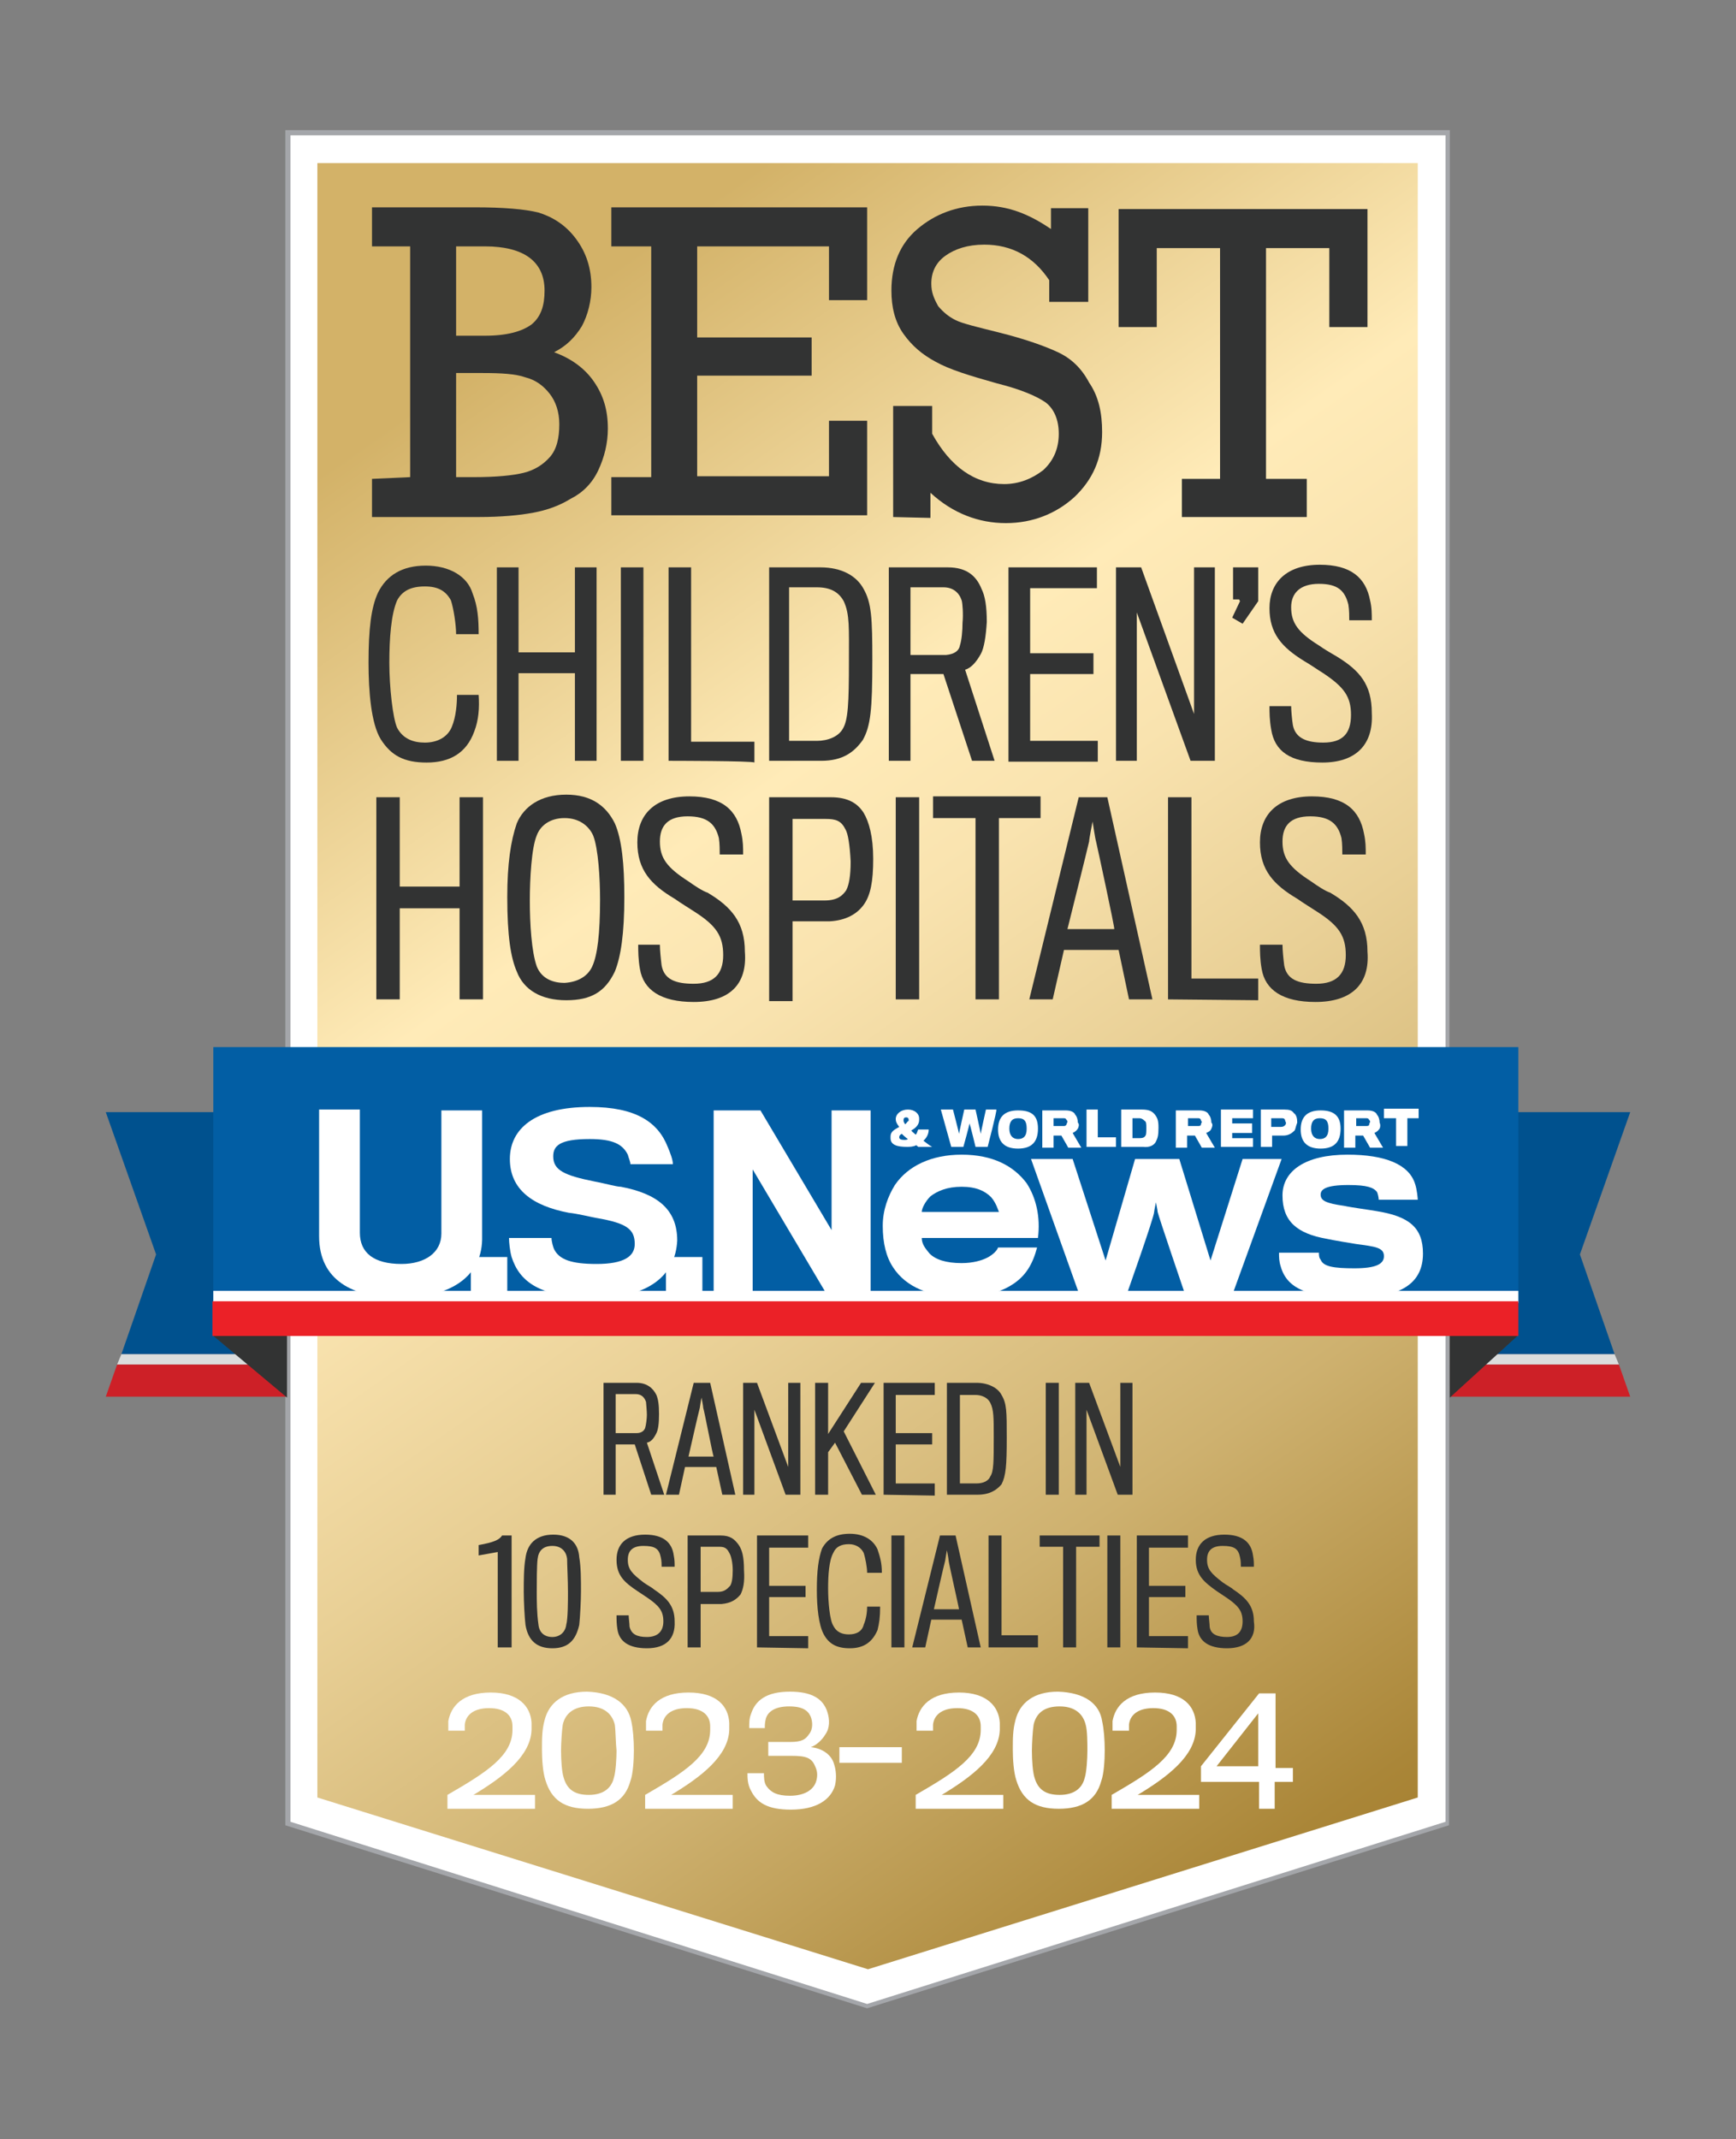 <?xml version="1.0" encoding="utf-8"?>
<!-- Generator: Adobe Illustrator 27.6.1, SVG Export Plug-In . SVG Version: 6.00 Build 0)  -->
<svg version="1.1" id="Layer_1" xmlns="http://www.w3.org/2000/svg" xmlns:xlink="http://www.w3.org/1999/xlink" x="0px" y="0px"
	 width="200.2px" height="246.6px" viewBox="0 0 200.2 246.6" style="enable-background:new 0 0 200.2 246.6;" xml:space="preserve"
	>
<rect x="0" y="0" width="200.2" height="246.6" fill="#808080" stroke="none"/>
<style type="text/css">
	.st0{fill:#FFFFFF;}
	.st1{fill:#A4A6AA;}
	.st2{fill:url(#SVGID_1_);}
	.st3{fill:#323333;}
	.st4{fill:#00518E;}
	.st5{fill:#DBDDDD;}
	.st6{fill:#CD2027;}
	.st7{fill:#025EA4;}
	.st8{fill:#EB2127;}
</style>
<g>
	<g>
		<g>
			<polygon class="st0" points="33.2,210.2 33.2,15.3 166.9,15.3 166.9,210.2 100.1,231.3 			"/>
			<path class="st1" d="M166.7,15.6V210L100,231l-66.5-21V15.6H166.7 M167.2,15H32.9v195.4l67.1,21.1l67.1-21.1L167.2,15L167.2,15
				L167.2,15z"/>
		</g>
		
			<linearGradient id="SVGID_1_" gradientUnits="userSpaceOnUse" x1="34.941" y1="-157.964" x2="165.164" y2="28.017" gradientTransform="matrix(1 0 0 1 0 178)">
			<stop  offset="0.13" style="stop-color:#D3B268"/>
			<stop  offset="0.39" style="stop-color:#FFEBB8"/>
			<stop  offset="0.48" style="stop-color:#F9E3AF"/>
			<stop  offset="0.61" style="stop-color:#E9D096"/>
			<stop  offset="0.79" style="stop-color:#CEB16F"/>
			<stop  offset="0.98" style="stop-color:#AA8638"/>
			<stop  offset="1" style="stop-color:#A88334"/>
		</linearGradient>
		<polygon class="st2" points="163.5,18.8 36.6,18.8 36.6,207.2 100.1,227 163.5,207.2 		"/>
	</g>
	<g>
		<path class="st3" d="M75.7,165.2c-0.3,0.6-0.6,1-1.1,1.1l2,6h-1.5l-1.9-5.8H71v5.8h-1.4v-12.9h3.8c1.2,0,1.9,0.6,2.3,1.4
			c0.2,0.5,0.3,1.1,0.3,2.2S75.9,164.8,75.7,165.2L75.7,165.2z M74.5,161.6c-0.2-0.6-0.6-0.9-1.2-0.9H71v4.5c0,0,2.3,0,2.4,0
			c0.6,0,0.9-0.3,1-0.6c0.1-0.3,0.2-1.1,0.2-1.5C74.6,162.6,74.5,161.7,74.5,161.6L74.5,161.6z"/>
		<path class="st3" d="M78.3,172.3h-1.5l3.2-12.9h1.9l2.9,12.9h-1.5l-0.7-3.2H79L78.3,172.3L78.3,172.3z M81.1,162.3
			c0-0.2-0.2-1.2-0.2-1.2s-0.2,1.1-0.2,1.2c-0.1,0.3-1.3,5.6-1.3,5.6h2.9C82.2,167.8,81.2,162.5,81.1,162.3z"/>
		<path class="st3" d="M90.6,172.3l-3.6-9.8v9.8h-1.3v-12.9h1.6l3.6,9.7v-9.7h1.4v12.9C92.3,172.3,90.6,172.3,90.6,172.3z"/>
		<path class="st3" d="M99.4,172.3l-3.1-6l-0.8,1.1v4.9h-1.5v-12.9h1.5v5.9l3.8-5.9h1.6l-3.6,5.6l3.7,7.3H99.4L99.4,172.3z"/>
		<path class="st3" d="M101.9,172.3v-12.9h5.9v1.4h-4.5v4.4h4.2v1.3h-4.2v4.5h4.5v1.4L101.9,172.3L101.9,172.3z"/>
		<path class="st3" d="M112.7,172.3h-3.5v-12.9h3.4c1.4,0,2.5,0.6,2.9,1.4c0.6,1,0.6,1.9,0.6,4.9c0,3.3-0.1,4.4-0.6,5.4
			C114.9,171.8,114.1,172.3,112.7,172.3L112.7,172.3z M114.6,165.6c0-2.2,0-3.1-0.4-3.9c-0.3-0.6-1-0.9-1.7-0.9h-1.8v10.2h1.9
			c0.8,0,1.4-0.3,1.6-0.8C114.6,169.6,114.6,168.5,114.6,165.6L114.6,165.6z"/>
		<path class="st3" d="M120.6,172.3v-12.9h1.5v12.9H120.6z"/>
		<path class="st3" d="M128.9,172.3l-3.6-9.8v9.8h-1.3v-12.9h1.6l3.6,9.7v-9.7h1.4v12.9H128.9z"/>
		<path class="st3" d="M57.4,189.9v-11l-2.2,0.4v-1.2c1.7-0.3,2.4-0.6,2.7-1.1h1.1v12.9L57.4,189.9L57.4,189.9z"/>
		<path class="st3" d="M66.8,179.5c0.2,1.1,0.2,2.7,0.2,3.9c0,1.1-0.1,3-0.2,3.9c-0.4,1.8-1.3,2.7-3.1,2.7s-2.8-0.9-3.1-2.7
			c-0.1-0.8-0.2-2.7-0.2-3.8c0-1.3,0-2.8,0.2-3.9c0.2-1.6,1.2-2.7,3.2-2.7C65.8,176.9,66.7,178,66.8,179.5L66.8,179.5z M65.4,179.7
			c-0.1-0.9-0.7-1.5-1.7-1.5c-1.1,0-1.6,0.6-1.7,1.5c-0.1,0.7-0.1,2.8-0.1,3.8c0,1,0,2.4,0.2,3.8c0.1,0.9,0.7,1.4,1.6,1.4
			s1.5-0.6,1.6-1.4c0.2-0.7,0.2-2.8,0.2-3.8C65.5,182.2,65.4,180.3,65.4,179.7L65.4,179.7z"/>
		<path class="st3" d="M74.6,190c-2.1,0-3.2-0.8-3.4-2.2c-0.1-0.6-0.1-1.1-0.1-1.6h1.4c0,0.3,0.1,1,0.1,1.3c0.2,0.9,0.9,1.2,2,1.2
			c1.2,0,1.9-0.6,1.9-1.8c0-1.2-0.5-1.8-1.8-2.7c-0.3-0.2-0.9-0.6-1.2-0.8c-1.5-1-2.4-1.8-2.4-3.6c0-1.8,1.1-2.9,3.3-2.9
			c2.1,0,3.1,0.9,3.3,2.4c0.1,0.5,0.1,0.9,0.1,1.3h-1.5c0-0.2,0-0.7-0.1-1.1c-0.2-1-0.7-1.3-2-1.3s-1.8,0.6-1.8,1.6
			c0,1.1,0.5,1.6,1.8,2.6c0.4,0.3,1,0.6,1.2,0.8c1.5,1,2.4,1.9,2.4,3.7C77.9,188.9,76.8,190,74.6,190L74.6,190z"/>
		<path class="st3" d="M85.4,183.8c-0.5,0.6-1.1,1-2.2,1.1c-0.3,0-2.4,0-2.4,0v5h-1.5v-12.9h3.8c1.1,0,1.6,0.4,2.1,1.1
			c0.4,0.6,0.6,1.4,0.6,2.9C85.9,182.4,85.7,183.2,85.4,183.8L85.4,183.8z M84.1,179c-0.3-0.6-0.6-0.7-1.2-0.7h-2.1v5.2h2
			c0.8,0,1.1-0.4,1.4-0.7c0.2-0.3,0.3-0.9,0.3-1.8C84.5,180.1,84.3,179.3,84.1,179z"/>
		<path class="st3" d="M87.3,189.9V177h5.9v1.4h-4.5v4.4h4.2v1.3h-4.2v4.5h4.5v1.4L87.3,189.9L87.3,189.9z"/>
		<path class="st3" d="M101.2,187.9c-0.6,1.4-1.6,2.1-3.2,2.1c-1.5,0-2.4-0.5-3-1.6c-0.6-1.1-0.8-3.2-0.8-5.1c0-2.3,0.2-3.7,0.6-4.8
			c0.6-1.1,1.6-1.7,3.2-1.7c1.6,0,2.7,0.7,3.2,1.8c0.3,0.9,0.5,1.6,0.5,2.7H100c0-0.6-0.2-1.7-0.4-2.3c-0.3-0.6-0.9-1-1.7-1
			c-0.9,0-1.5,0.3-1.8,1c-0.5,0.9-0.6,2.6-0.6,4.1c0,1.6,0.2,3.7,0.6,4.3c0.4,0.8,1.1,1,1.8,1c0.8,0,1.5-0.3,1.7-1.1
			c0.3-0.7,0.4-1.5,0.4-2.1h1.5C101.5,186.4,101.4,187.1,101.2,187.9L101.2,187.9z"/>
		<path class="st3" d="M102.8,189.9V177h1.5v12.9H102.8z"/>
		<path class="st3" d="M106.7,189.9h-1.5l3.2-12.9h1.8l2.9,12.9h-1.5l-0.7-3.2h-3.5L106.7,189.9L106.7,189.9z M109.4,179.9
			c0-0.2-0.2-1.2-0.2-1.2s-0.2,1.1-0.2,1.2c-0.1,0.3-1.3,5.6-1.3,5.6h2.9C110.6,185.4,109.4,180.1,109.4,179.9z"/>
		<path class="st3" d="M114,189.9V177h1.5v11.5h4.2v1.4H114z"/>
		<path class="st3" d="M124.1,178.3v11.6h-1.5v-11.6h-2.7V177h6.9v1.3H124.1z"/>
		<path class="st3" d="M127.7,189.9V177h1.5v12.9H127.7z"/>
		<path class="st3" d="M131.1,189.9V177h5.9v1.4h-4.5v4.4h4.2v1.3h-4.2v4.5h4.5v1.4L131.1,189.9L131.1,189.9L131.1,189.9z"/>
		<path class="st3" d="M141.5,190c-2.1,0-3.2-0.8-3.4-2.2c-0.1-0.6-0.1-1.1-0.1-1.6h1.4c0,0.3,0.1,1,0.1,1.3c0.1,0.9,0.9,1.2,2,1.2
			c1.2,0,1.8-0.6,1.8-1.8c0-1.2-0.5-1.8-1.8-2.7c-0.3-0.2-0.9-0.6-1.2-0.8c-1.4-1-2.4-1.8-2.4-3.6c0-1.8,1.1-2.9,3.3-2.9
			c2.1,0,3.1,0.9,3.3,2.4c0.1,0.5,0.1,0.9,0.1,1.3h-1.5c0-0.2,0-0.7-0.1-1.1c-0.2-1-0.7-1.3-2-1.3c-1.3,0-1.8,0.6-1.8,1.6
			c0,1.1,0.5,1.6,1.8,2.6c0.4,0.3,1,0.6,1.2,0.8c1.5,1,2.4,1.9,2.4,3.7C144.9,188.9,143.7,190,141.5,190L141.5,190z"/>
	</g>
	<g>
		<path class="st3" d="M53,115.2v-10.5h-6.9v10.5h-2.7V91.9h2.7v10.3H53V91.9h2.7v23.3H53z"/>
		<path class="st3" d="M70.9,94.9c0.8,1.8,1.1,4.7,1.1,8.5c0,4.2-0.4,6.9-1.1,8.6c-1.1,2.3-2.7,3.3-5.6,3.3c-2.9,0-4.9-1.2-5.7-3.3
			c-0.7-1.6-1.1-4.1-1.1-8.6c0-3.8,0.4-6.5,1.1-8.5c0.8-1.9,2.7-3.3,5.7-3.3C68.2,91.6,69.9,92.9,70.9,94.9L70.9,94.9z M68.3,111.4
			c0.6-1.3,0.9-3.8,0.9-7.7c0-2.4-0.2-5.9-0.8-7.4c-0.5-1.1-1.6-2-3.3-2c-1.7,0-2.8,0.9-3.2,2c-0.6,1.4-0.8,5-0.8,7.5
			c0,2.7,0.2,5.9,0.8,7.6c0.6,1.5,2,1.9,3.2,1.9C66.7,113.2,67.8,112.5,68.3,111.4z"/>
		<path class="st3" d="M80,115.5c-3.8,0-5.8-1.4-6.2-3.8c-0.2-1.1-0.2-2.1-0.2-2.8h2.5c0,0.6,0.1,1.6,0.2,2.4
			c0.3,1.6,1.6,2.1,3.7,2.1c2.3,0,3.4-1.1,3.4-3.3c0-2.2-0.8-3.4-3.3-5c-0.6-0.4-1.6-1-2.3-1.5c-2.7-1.6-4.3-3.3-4.3-6.5
			s2-5.3,6-5.3c3.8,0,5.5,1.6,6,4.3c0.2,0.9,0.2,1.6,0.2,2.4h-2.7c0-0.4,0-1.3-0.1-1.9c-0.4-1.6-1.3-2.5-3.6-2.5
			c-2.3,0-3.2,1.1-3.2,2.9c0,1.9,0.8,3,3.3,4.6c0.7,0.5,1.6,1.1,2.2,1.3c2.7,1.6,4.3,3.4,4.3,6.8C86.2,113.5,84.1,115.5,80,115.5
			L80,115.5z"/>
		<path class="st3" d="M99.6,104.3c-0.8,1.1-2.1,1.8-3.9,1.9c-0.6,0-4.3,0-4.3,0v9.2h-2.7V91.9h7.1c2,0,3.1,0.7,3.8,1.8
			c0.6,1,1.1,2.7,1.1,5.3S100.4,103.2,99.6,104.3z M97.5,95.6c-0.5-1-1.1-1.2-2.3-1.2h-3.8v9.4h3.7c1.5,0,2.1-0.6,2.5-1.2
			c0.3-0.6,0.5-1.6,0.5-3.3C98,97.4,97.8,96.1,97.5,95.6L97.5,95.6z"/>
		<path class="st3" d="M103.3,115.2V91.9h2.7v23.3H103.3z"/>
		<path class="st3" d="M115.2,94.3v20.9h-2.7V94.3h-4.9v-2.5h12.4v2.5H115.2z"/>
		<path class="st3" d="M121.4,115.2h-2.7l5.7-23.3h3.3l5.2,23.3h-2.7l-1.2-5.7h-6.3L121.4,115.2L121.4,115.2z M126.4,97
			c-0.1-0.3-0.4-2.3-0.4-2.3s-0.4,2-0.4,2.3c-0.1,0.5-2.5,10.1-2.5,10.1h5.4C128.6,107.1,126.5,97.4,126.4,97L126.4,97z"/>
		<path class="st3" d="M134.7,115.2V91.9h2.7v20.9h7.7v2.5L134.7,115.2L134.7,115.2z"/>
		<path class="st3" d="M151.7,115.5c-3.8,0-5.8-1.4-6.2-3.8c-0.2-1.1-0.2-2.1-0.2-2.8h2.6c0,0.6,0.1,1.6,0.2,2.4
			c0.3,1.6,1.6,2.1,3.7,2.1c2.3,0,3.4-1.1,3.4-3.3c0-2.2-0.8-3.4-3.3-5c-0.6-0.4-1.6-1-2.3-1.5c-2.7-1.6-4.3-3.3-4.3-6.5
			s2-5.3,6-5.3c3.8,0,5.5,1.6,6,4.3c0.2,0.9,0.2,1.6,0.2,2.4h-2.7c0-0.4,0-1.3-0.1-1.9c-0.4-1.6-1.3-2.5-3.6-2.5s-3.2,1.1-3.2,2.9
			c0,1.9,0.8,3,3.3,4.6c0.7,0.5,1.6,1.1,2.2,1.3c2.7,1.6,4.3,3.4,4.3,6.8C158,113.5,155.8,115.5,151.7,115.5L151.7,115.5z"/>
	</g>
	<g>
		<path class="st3" d="M54.7,84.3c-0.9,2.5-2.8,3.6-5.5,3.6c-2.6,0-4.1-0.8-5.3-2.7c-1.1-1.8-1.4-5.5-1.4-8.8c0-3.9,0.3-6.4,1.1-8.1
			c1-2,2.8-3.1,5.5-3.1s4.8,1.2,5.4,3.2c0.6,1.5,0.7,3,0.7,4.7h-2.6c0-1.1-0.3-3-0.6-3.9c-0.6-1.1-1.5-1.6-3-1.6
			c-1.6,0-2.6,0.5-3.2,1.6c-0.7,1.6-0.9,4.4-0.9,7.2s0.4,6.4,0.9,7.5c0.7,1.3,1.9,1.7,3.2,1.7c1.4,0,2.6-0.6,3.1-1.8
			s0.6-2.7,0.6-3.7h2.5C55.3,81.6,55.2,83,54.7,84.3L54.7,84.3z"/>
		<path class="st3" d="M66.3,87.7V77.6h-6.5v10.1h-2.5V65.4h2.5v9.8h6.5v-9.8h2.5v22.3L66.3,87.7C66.3,87.7,66.3,87.7,66.3,87.7z"/>
		<path class="st3" d="M71.6,87.7V65.4h2.6v22.3L71.6,87.7L71.6,87.7z"/>
		<path class="st3" d="M77.1,87.7V65.4h2.6v20.1H87v2.4C86.9,87.7,77.1,87.7,77.1,87.7z"/>
		<path class="st3" d="M94.7,87.7h-6V65.4h5.9c2.5,0,4.2,1,5,2.5c0.9,1.6,1,3.3,1,8.2c0,5.7-0.2,7.6-1.1,9.2
			C98.5,86.7,97.2,87.7,94.7,87.7z M97.9,76.2c0-3.8,0.1-5.4-0.6-6.9c-0.6-1.1-1.6-1.6-3.1-1.6h-3.2v17.7h3.2c1.3,0,2.5-0.5,3-1.4
			C97.8,83,97.9,81.1,97.9,76.2z"/>
		<path class="st3" d="M113.1,75.4c-0.5,0.9-1.1,1.6-1.8,1.8l3.4,10.5h-2.6l-3.3-10H105v10h-2.5V65.4h6.8c2.2,0,3.3,1,3.9,2.5
			c0.4,0.8,0.6,2,0.6,3.8C113.7,73.3,113.5,74.7,113.1,75.4L113.1,75.4z M110.9,69.2c-0.3-0.9-1-1.5-2.1-1.5H105v7.8
			c0,0,3.9,0,4.1,0c1-0.1,1.5-0.5,1.6-1.1c0.2-0.6,0.3-1.7,0.3-2.6C111.1,70.8,111,69.5,110.9,69.2L110.9,69.2z"/>
		<path class="st3" d="M116.3,87.7V65.4h10.2v2.4h-7.7v7.5h7.3v2.4h-7.3v7.7h7.8v2.4H116.3L116.3,87.7z"/>
		<path class="st3" d="M137.3,87.7l-6.2-17.1v17.1h-2.4V65.4h2.9l6.1,16.9V65.4h2.4v22.3L137.3,87.7L137.3,87.7z"/>
		<path class="st3" d="M142.1,65.4h3v3.9l-1.8,2.6l-1.2-0.7l0.9-1.9l-0.1-0.2h-0.7V65.4L142.1,65.4z"/>
		<path class="st3" d="M152.5,87.9c-3.7,0-5.5-1.3-5.9-3.8c-0.2-1.1-0.2-2-0.2-2.7h2.5c0,0.5,0.1,1.6,0.2,2.2c0.3,1.5,1.6,2,3.5,2
			c2.2,0,3.2-1,3.2-3.2c0-2.1-0.8-3.2-3.2-4.8c-0.5-0.3-1.5-1-2.2-1.4c-2.6-1.6-4-3.2-4-6.1s1.9-5,5.8-5c3.6,0,5.3,1.5,5.8,4.1
			c0.2,0.8,0.2,1.6,0.2,2.3h-2.6c0-0.4,0-1.2-0.1-1.8c-0.4-1.6-1.2-2.4-3.4-2.4c-2.2,0-3.2,1.1-3.2,2.7c0,1.8,0.8,2.9,3.2,4.4
			c0.7,0.5,1.6,1,2.1,1.3c2.6,1.6,4,3.2,4,6.5C158.4,85.9,156.3,87.9,152.5,87.9L152.5,87.9z"/>
	</g>
	<g>
		<path class="st3" d="M47.3,55V28.4h-4.4v-4.5h11.9c3.2,0,5.7,0.2,7.3,0.6c1.6,0.5,3.1,1.4,4.3,3c1.2,1.6,1.8,3.4,1.8,5.6
			c0,1.6-0.4,3.2-1.1,4.5c-0.8,1.3-1.8,2.3-3.2,3c1.9,0.7,3.5,1.8,4.6,3.4s1.6,3.3,1.6,5.4c0,1.7-0.4,3.3-1.1,4.8s-1.8,2.6-3.2,3.3
			c-1.3,0.8-2.7,1.3-4.3,1.6c-1.6,0.3-3.7,0.5-6.3,0.5H42.9v-4.4L47.3,55L47.3,55z M52.6,38.7h3.3c2.6,0,4.3-0.5,5.4-1.3
			c1.1-0.9,1.5-2.2,1.5-3.9c0-3.3-2.3-5.1-6.9-5.1h-3.3C52.6,28.4,52.6,38.7,52.6,38.7z M52.6,55h2c2.7,0,4.6-0.2,5.8-0.5
			c1.2-0.3,2.2-0.9,3-1.8s1.1-2.2,1.1-3.8c0-1.4-0.4-2.6-1.1-3.5s-1.6-1.6-2.8-1.9c-1.1-0.4-2.8-0.5-4.9-0.5h-3.1L52.6,55L52.6,55z"
			/>
		<path class="st3" d="M75.1,55V28.4h-4.6v-4.5H100v10.7h-4.4v-6.2H80.4v10.5h13.2v4.4H80.4v11.6h15.2v-6.4h4.4v10.9H70.5V55
			C70.5,55,75.1,55,75.1,55z"/>
		<path class="st3" d="M103,59.6V46.8h4.5v3.2c2.1,3.8,4.9,5.8,8.3,5.8c1.7,0,3.2-0.6,4.5-1.6c1.2-1.1,1.8-2.5,1.8-4.2
			s-0.6-2.9-1.5-3.6c-1-0.7-2.8-1.5-5.6-2.2c-3.2-0.9-5.5-1.6-7.1-2.5c-1.5-0.8-2.7-1.8-3.7-3.2c-1-1.4-1.4-3.1-1.4-5
			c0-3,1-5.4,3-7.1c2-1.7,4.5-2.7,7.5-2.7s5.4,1,7.9,2.7v-2.4h4.3v10.8H121v-2.5c-1.8-2.7-4.3-4.1-7.5-4.1c-1.9,0-3.4,0.5-4.5,1.3
			s-1.6,1.9-1.6,3.2c0,1,0.3,1.7,0.8,2.6c0.6,0.7,1.2,1.2,2,1.6c0.8,0.4,2.5,0.8,4.9,1.4c3.2,0.8,5.4,1.6,6.9,2.3s2.7,1.8,3.6,3.5
			c1.1,1.6,1.5,3.5,1.5,5.7c0,3.1-1.1,5.5-3.2,7.5c-2.1,1.9-4.8,3-7.9,3s-6.1-1.1-8.7-3.5v2.9L103,59.6L103,59.6z"/>
		<path class="st3" d="M140.7,55.2V28.6h-7.3v9.1h-4.4V24.1h28.7v13.6h-4.4v-9.1h-7.3v26.6h4.7v4.4h-14.4v-4.4H140.7L140.7,55.2z"/>
	</g>
	<g>
		<g>
			<polygon class="st4" points="12.2,128.2 33,128.2 33,156.1 14,156.1 18,144.6 			"/>
			<polygon class="st5" points="33,157.3 13.5,157.3 14,156.1 33,156.1 			"/>
			<polygon class="st6" points="33,161 12.2,161 13.5,157.3 33,157.3 			"/>
		</g>
		<g>
			<polygon class="st4" points="188,128.2 167.3,128.2 167.3,156.1 186.2,156.1 182.2,144.6 			"/>
			<polygon class="st5" points="167.3,157.3 186.7,157.3 186.2,156.1 167.3,156.1 			"/>
			<polygon class="st6" points="167.3,161 188,161 186.7,157.3 167.3,157.3 			"/>
		</g>
		<polygon class="st3" points="33.1,153.9 33.1,161.1 24.5,153.9 		"/>
		<polygon class="st3" points="167.2,153.9 167.2,161.1 175.1,153.9 		"/>
		<rect x="24.6" y="120.7" class="st7" width="150.5" height="29.3"/>
		<g id="U.S.News">
			<path class="st0" d="M46.1,149.6c-5.4,0-9.3-2-9.3-7.1v-14.6h4.7v14.2c0,2.3,1.6,3.6,4.8,3.6c2.7,0,4.6-1.3,4.6-3.5V128h4.7v14.9
				C55.5,147.4,51.6,149.6,46.1,149.6z"/>
			<path class="st0" d="M54.3,149.3v-4.4h4.2v4.4H54.3z"/>
			<path class="st0" d="M68.7,149.6c-6.5,0-8.8-1.9-9.7-4.7c-0.2-0.7-0.3-1.7-0.3-2.2h4.9c0,0.4,0.2,1.1,0.3,1.3
				c0.6,1.2,2,1.7,4.9,1.7c3.2,0,4.4-0.9,4.4-2.3c0-1.7-0.9-2.4-4.4-3c-0.6-0.1-2.2-0.5-3.2-0.6c-4.2-0.8-6.8-2.7-6.8-6.2
				s2.9-6,9.2-6c5.4,0,7.9,1.8,9,4.6c0.3,0.7,0.6,1.5,0.6,2h-4.9c0-0.3-0.2-0.7-0.3-1.1c-0.6-1.2-1.7-1.8-4.4-1.8
				c-3.5,0-4.2,0.8-4.2,2c0,1.6,1.3,2.2,4.8,2.9c1.1,0.2,2.5,0.6,3,0.6c4.2,0.8,6.5,2.6,6.5,6.2C77.9,147,74.8,149.6,68.7,149.6
				L68.7,149.6z"/>
			<path class="st0" d="M76.8,149.3v-4.4H81v4.4H76.8z"/>
			<path class="st0" d="M95.4,149.3l-8.6-14.5v14.5h-4.5V128h5.4l8.2,13.8V128h4.5v21.3H95.4z"/>
			<path class="st0" d="M116.7,148.1c-1.4,0.9-3.3,1.4-5.9,1.4c-3.5,0-6.3-1.1-7.8-3.4c-0.8-1.2-1.2-2.8-1.2-4.8
				c0-1.8,0.6-3.4,1.4-4.7c1.5-2.2,4.2-3.5,7.7-3.5c3.6,0,6,1.3,7.5,3.3c1.1,1.7,1.6,3.9,1.3,6.3h-13.4c0,0.7,0.4,1.2,0.9,1.8
				c0.7,0.7,1.9,1.1,3.7,1.1c1.3,0,2.3-0.3,2.9-0.6c0.8-0.4,1.2-0.9,1.3-1.2h4.5C119.1,145.7,118.3,147.1,116.7,148.1L116.7,148.1z
				 M114.3,138c-0.7-0.7-1.7-1.2-3.4-1.2c-1.7,0-2.8,0.5-3.6,1.1c-0.6,0.6-1,1.4-1,1.8h8.9C115.1,139.5,114.9,138.7,114.3,138z"/>
			<path class="st0" d="M142.1,149.3h-5.4c0,0-3.1-9.1-3.2-9.6c0-0.2-0.2-1.1-0.2-1.1s-0.2,1-0.2,1.1c0,0.6-3.2,9.6-3.2,9.6h-5.4
				l-5.6-15.7h4.8l3.8,11.7l3.4-11.7h5.1l3.6,11.7l3.7-11.7h4.5L142.1,149.3L142.1,149.3z"/>
			<path class="st0" d="M156.2,149.6c-5.4,0-7.8-1.1-8.5-3.6c-0.2-0.6-0.2-1.1-0.2-1.6h4.6c0,0.2,0,0.6,0.2,0.8c0.3,0.8,1.5,1,3.9,1
				c2.5,0,3.4-0.5,3.4-1.4c0-1-1-1.1-3.2-1.4c-0.6-0.1-2.5-0.4-3.4-0.6c-3.4-0.6-5.1-2-5.1-5c0-2.8,2.6-4.7,7.5-4.7
				c4.3,0,7.1,1.1,7.8,3.4c0.2,0.6,0.3,1.6,0.3,1.8h-4.5c0-0.2-0.1-0.7-0.2-0.9c-0.4-0.5-1.1-0.8-3.3-0.8c-2.6,0-3.2,0.5-3.2,1.1
				c0,0.7,0.6,1,2.7,1.3c0.9,0.2,3.2,0.5,3.7,0.6c3.8,0.6,5.4,1.9,5.4,4.9C164.1,147.9,161.6,149.6,156.2,149.6L156.2,149.6z"/>
		</g>
		<g id="_World_Report">
			<path class="st0" d="M105.6,130.8c0.2-0.2,0.2-0.5,0.3-0.6h1.2c0,0.6-0.3,1-0.6,1.3c0.3,0.2,0.6,0.5,1,0.7h-1.6
				c-0.1-0.1-0.2-0.1-0.2-0.2c-0.4,0.2-0.8,0.2-1.1,0.2c-1.1,0-1.9-0.2-1.9-1c0-0.1,0-0.2,0-0.2c0-0.6,0.5-0.8,1-1.1
				c-0.3-0.4-0.4-0.6-0.4-0.9V129c0-0.6,0.6-1.1,1.4-1.1c0.8,0,1.3,0.5,1.3,1v0.2c0,0.6-0.5,1-0.9,1.2
				C105.1,130.4,105.4,130.6,105.6,130.8L105.6,130.8z M103.7,131.1c0,0.2,0.2,0.3,0.6,0.3c0.1,0,0.3,0,0.4-0.1
				c-0.3-0.2-0.6-0.5-0.7-0.6C103.8,130.8,103.7,130.9,103.7,131.1z M104.8,129.2L104.8,129.2c0-0.3-0.1-0.4-0.3-0.4
				c-0.2,0-0.3,0.1-0.3,0.3v0.1c0,0.1,0.1,0.3,0.2,0.4C104.6,129.4,104.7,129.2,104.8,129.2z"/>
			<path class="st0" d="M113.9,132.2h-1.4c0,0-0.6-2.5-0.7-2.7c0,0.2-0.7,2.7-0.7,2.7h-1.4l-1.2-4.3h1.4c0,0,0.7,2.7,0.7,2.8
				c0-0.1,0.6-2.8,0.6-2.8h1.3c0,0,0.6,2.7,0.6,2.8c0-0.1,0.6-2.8,0.6-2.8h1.2C115,128,113.9,132.2,113.9,132.2z"/>
			<path class="st0" d="M119.7,130.1c0,1.5-0.7,2.3-2.3,2.3c-1.6,0-2.3-0.8-2.3-2.2s0.7-2.2,2.3-2.2
				C119,128,119.7,128.6,119.7,130.1L119.7,130.1z M118.4,130.1c0-0.9-0.3-1.2-1-1.2c-0.7,0-1,0.4-1,1.2s0.4,1.2,1,1.2
				S118.4,131,118.4,130.1L118.4,130.1z"/>
			<path class="st0" d="M124.3,130.1c-0.2,0.3-0.4,0.4-0.6,0.5l1,1.7h-1.5l-0.8-1.4h-0.9v1.4h-1.3V128h2.7c0.6,0,1,0.2,1.1,0.5
				c0.2,0.2,0.3,0.6,0.3,0.9C124.5,129.6,124.4,129.9,124.3,130.1L124.3,130.1z M123,129.1c-0.1-0.2-0.2-0.2-0.4-0.2h-1.1v0.9h1.1
				c0.2,0,0.3,0,0.4-0.2c0-0.1,0.1-0.2,0.1-0.3S123.1,129.2,123,129.1L123,129.1z"/>
			<path class="st0" d="M125.3,132.2v-4.3h1.3v3.2h2.1v1.1H125.3z"/>
			<path class="st0" d="M131.8,132.2h-2.5v-4.3h2.4c0.8,0,1.2,0.2,1.5,0.6c0.3,0.4,0.4,0.7,0.4,1.5c0,0.9-0.1,1.2-0.3,1.6
				C133.1,132,132.6,132.3,131.8,132.2L131.8,132.2z M132.2,130c0-0.4,0-0.7-0.2-0.8c-0.2-0.2-0.4-0.3-0.6-0.3h-0.8v2.3h0.8
				c0.4,0,0.6-0.1,0.7-0.3C132.2,130.8,132.2,130.4,132.2,130L132.2,130z"/>
			<path class="st0" d="M139.7,130.1c-0.1,0.3-0.4,0.4-0.6,0.5l1,1.7h-1.5l-0.8-1.4h-0.9v1.4h-1.3V128h2.7c0.6,0,1,0.2,1.1,0.5
				c0.2,0.2,0.3,0.6,0.3,0.9C139.9,129.6,139.8,129.9,139.7,130.1L139.7,130.1z M138.5,129.1c-0.1-0.2-0.2-0.2-0.4-0.2H137v0.9h1.1
				c0.2,0,0.4,0,0.4-0.2c0-0.1,0.1-0.2,0.1-0.3C138.5,129.2,138.5,129.2,138.5,129.1L138.5,129.1z"/>
			<path class="st0" d="M140.8,132.2v-4.3h3.7v1h-2.4v0.6h2.3v1.1h-2.3v0.6h2.4v1L140.8,132.2L140.8,132.2z"/>
			<path class="st0" d="M149.2,130.4c-0.3,0.3-0.7,0.5-1.2,0.5c-0.2,0-1.3,0-1.3,0v1.3h-1.3v-4.3h2.7c0.6,0,0.9,0.1,1.1,0.4
				c0.3,0.2,0.4,0.6,0.4,1.1C149.4,129.9,149.4,130.3,149.2,130.4L149.2,130.4z M148.2,129.1c-0.1-0.2-0.2-0.2-0.5-0.2h-1.1v1h1.1
				c0.3,0,0.4-0.1,0.5-0.2c0.1-0.1,0.1-0.2,0.1-0.3C148.2,129.2,148.2,129.2,148.2,129.1L148.2,129.1z"/>
			<path class="st0" d="M154.6,130.1c0,1.5-0.7,2.3-2.3,2.3s-2.3-0.8-2.3-2.2s0.7-2.2,2.3-2.2C153.8,128,154.6,128.6,154.6,130.1
				L154.6,130.1z M153.2,130.1c0-0.9-0.3-1.2-1-1.2s-1,0.4-1,1.2s0.4,1.2,1,1.2S153.2,131,153.2,130.1L153.2,130.1z"/>
			<path class="st0" d="M159.1,130.1c-0.2,0.3-0.4,0.4-0.6,0.5l1,1.7h-1.5l-0.8-1.4h-0.9v1.4H155V128h2.7c0.6,0,1,0.2,1.1,0.5
				c0.2,0.2,0.3,0.6,0.3,0.9C159.2,129.6,159.2,129.9,159.1,130.1L159.1,130.1z M157.9,129.1c-0.1-0.2-0.2-0.2-0.4-0.2h-1.1v0.9h1.1
				c0.2,0,0.4,0,0.4-0.2c0-0.1,0.1-0.2,0.1-0.3S158,129.2,157.9,129.1L157.9,129.1z"/>
			<path class="st0" d="M162.3,128.9v3.2H161v-3.2h-1.4v-1.1h4v1.1H162.3L162.3,128.9z"/>
		</g>
		<rect x="24.6" y="148.8" class="st0" width="150.5" height="1.4"/>
		<rect x="24.5" y="150" class="st8" width="150.6" height="4"/>
	</g>
	<g>
		<path class="st0" d="M51.6,208.5v-1.6c4.5-2.6,7.5-4.5,7.5-7.5V199c0-1.2-0.8-2.1-2.7-2.1s-2.7,0.9-2.8,1.9c0,0.2,0,0.6,0,0.7
			h-1.9c0-0.3,0-0.7,0-1.1c0.3-1.7,1.6-3.3,4.9-3.3c3.2,0,4.6,1.6,4.7,3.5c0,0.2,0,0.6,0,0.8c-0.1,3-3.2,5.4-6.7,7.5h7.1v1.6H51.6
			L51.6,208.5z"/>
		<path class="st0" d="M72.8,198.4c0.2,0.9,0.3,2.1,0.3,3.4c0,1.1-0.1,2.7-0.4,3.5c-0.6,2.2-2.2,3.2-4.9,3.2c-2.7,0-4.2-1-4.9-3.3
			c-0.3-0.9-0.4-2.4-0.4-3.5c0-1.3,0-2.3,0.3-3.4c0.5-2,2.1-3.3,4.9-3.3C70.7,195.1,72.4,196.4,72.8,198.4L72.8,198.4z M70.9,198.8
			c-0.3-1.2-1.2-2.1-3-2.1c-1.7,0-2.7,0.8-3,2.1c-0.1,0.6-0.2,2.2-0.2,3c0,1.1,0.1,2.5,0.3,3.1c0.4,1.4,1.3,2,2.9,2s2.6-0.7,2.9-2
			c0.2-0.6,0.3-2.2,0.3-3.1C71,200.9,71,199.5,70.9,198.8L70.9,198.8z"/>
		<path class="st0" d="M74.4,208.5v-1.6c4.5-2.6,7.5-4.5,7.5-7.5V199c0-1.2-0.8-2.1-2.7-2.1c-1.9,0-2.7,0.9-2.8,1.9
			c0,0.2,0,0.6,0,0.7h-1.9c0-0.3,0-0.7,0-1.1c0.3-1.7,1.6-3.3,4.9-3.3s4.6,1.6,4.7,3.5c0,0.2,0,0.6,0,0.8c-0.1,3-3.2,5.4-6.7,7.5
			h7.1v1.6H74.4L74.4,208.5z"/>
		<path class="st0" d="M96.2,203.4c0.2,0.6,0.3,1.5,0.1,2.4c-0.5,1.7-2.2,2.8-5.1,2.8c-2.7,0-3.9-0.8-4.6-2.2
			c-0.4-0.7-0.4-1.5-0.4-2h1.9c0,0.4,0,1.1,0.3,1.5c0.5,0.7,1.2,1.1,2.7,1.1c1.7,0,2.7-0.7,3-1.6c0.2-0.6,0.2-1.2-0.1-1.8
			c-0.4-1-1.1-1.2-2.7-1.2h-2.7v-1.6h2.5c1.4,0,1.8-0.3,2.2-0.9c0.5-0.6,0.4-1.5,0.2-2c-0.3-0.7-0.9-1.2-2.5-1.2s-2.5,0.6-2.7,1.5
			c-0.1,0.4-0.1,0.7-0.1,1h-1.8c0-0.6,0-1.1,0.2-1.6c0.5-1.6,1.8-2.6,4.5-2.6c2.5,0,3.8,0.8,4.3,2.3c0.3,0.9,0.3,1.9-0.2,2.6
			c-0.4,0.7-1.1,1.3-1.7,1.5C94.7,201.5,95.9,202.2,96.2,203.4L96.2,203.4z"/>
		<path class="st0" d="M96.8,203.2v-1.8h7.2v1.8H96.8z"/>
		<path class="st0" d="M105.6,208.5v-1.6c4.5-2.6,7.5-4.5,7.5-7.5V199c0-1.2-0.8-2.1-2.7-2.1s-2.7,0.9-2.8,1.9c0,0.2,0,0.6,0,0.7
			h-1.9c0-0.3,0-0.7,0-1.1c0.3-1.7,1.6-3.3,4.9-3.3c3.2,0,4.6,1.6,4.7,3.5c0,0.2,0,0.6,0,0.8c-0.1,3-3.2,5.4-6.7,7.5h7.1v1.6H105.6
			L105.6,208.5z"/>
		<path class="st0" d="M127.1,198.4c0.2,0.9,0.3,2.1,0.3,3.4c0,1.1-0.1,2.7-0.4,3.5c-0.6,2.2-2.2,3.2-4.9,3.2s-4.2-1-4.9-3.3
			c-0.3-0.9-0.4-2.4-0.4-3.5c0-1.3,0-2.3,0.3-3.4c0.5-2,2.1-3.3,4.9-3.3C125.1,195.1,126.8,196.4,127.1,198.4L127.1,198.4z
			 M125.2,198.8c-0.3-1.2-1.2-2.1-3-2.1s-2.7,0.8-3,2.1c-0.1,0.6-0.2,2.2-0.2,3c0,1.1,0.1,2.5,0.3,3.1c0.4,1.4,1.3,2,2.9,2
			s2.6-0.7,2.9-2c0.2-0.6,0.3-2.2,0.3-3.1C125.4,200.9,125.4,199.5,125.2,198.8L125.2,198.8z"/>
		<path class="st0" d="M128.2,208.5v-1.6c4.5-2.6,7.5-4.5,7.5-7.5V199c0-1.2-0.8-2.1-2.7-2.1s-2.7,0.9-2.8,1.9c0,0.2,0,0.6,0,0.7
			h-1.9c0-0.3,0-0.7,0-1.1c0.3-1.7,1.6-3.3,4.9-3.3s4.6,1.6,4.7,3.5c0,0.2,0,0.6,0,0.8c-0.1,3-3.2,5.4-6.7,7.5h7.1v1.6H128.2
			L128.2,208.5z"/>
		<path class="st0" d="M147,205.4v3.1h-1.8v-3.1h-6.7v-1.8l6.7-8.4h1.9v8.6h2v1.6H147L147,205.4z M145.1,197.5l-4.8,6.1h4.8V197.5z"
			/>
	</g>
</g>
</svg>
